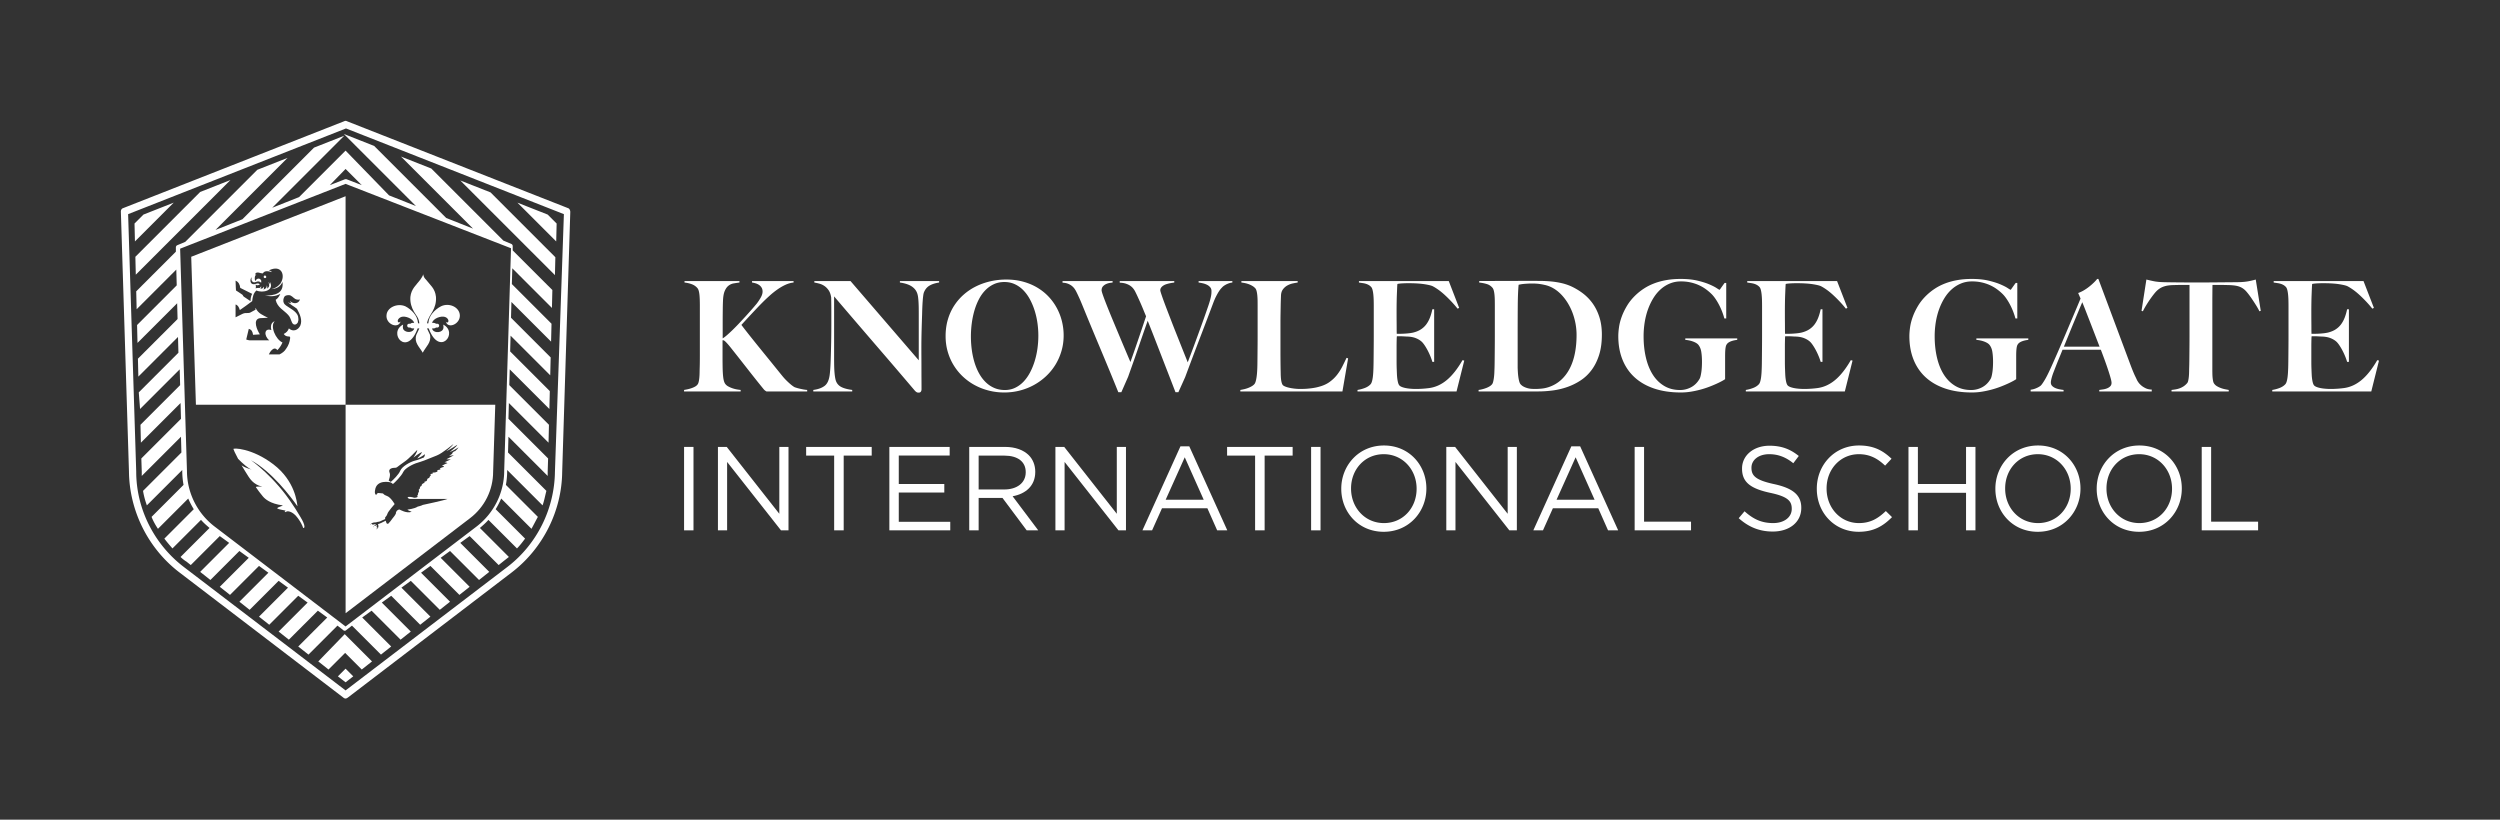 <svg xmlns="http://www.w3.org/2000/svg" xml:space="preserve" style="fill-rule:evenodd;clip-rule:evenodd;stroke-linejoin:round;stroke-miterlimit:2" viewBox="0 0 2443 801"><rect x="0" y="0" width="2443" height="801" fill="#333333" stroke="none"/><path d="M444.78 440.508c-.834 1.663-5.834 5-5.834 5 1.25 0 4.584-.833 4.584-.833-1.25 1.25-7.917 4.167-7.084 4.167h4.167l-6.25 2.916c1.667 0 2.917.834 2.917.834-1.667.416-5.417 2.5-5.417 2.5 2.917.416 1.667 1.25 1.667 1.25-2.5.416-3.75 1.666-3.75 1.666.833.417.416.834.416.834s-3.333.416-2.916 1.25c.416.416 0 .833 0 .833-2.5 1.25-4.584.833-4.584.833l.417.834c-.417 0-2.917.833-2.5 1.25.417.416.417 1.25 0 1.25s-.833.833-.833 1.25c0 .416-1.25 1.25-1.667 1.25-.417 0-.833 1.25-.833 1.662 0 .421-.834 1.254-1.667 1.254-.833 0-.833.417-.833.829 0 .421 0 .838-.834.838-.416 0-1.25.833-1.666 1.246-.417.837 0 1.254-.834 1.671-.833 0-1.25 1.666-1.25 2.083 0 0 0 .833-.416.833-.417 0-.834.834-.417 1.25v1.25s-.833 1.246-.833 1.667c0 .417 0 1.25-.417 1.662-.417.421-.417.838-.417.838s.417.417.417.833c0 .413-2.917 1.25-3.75.834-.833-.421-5-1.25-5.833-.421-.834.837 1.666 1.671 2.083 1.671h36.667c-2.5 1.25-24.167 5.833-24.167 5.833-1.25.829-5 1.667-5 1.667-2.917 2.083-10 2.916-10 2.916.417.834 4.167 2.084 4.167 2.084-4.584 2.083-11.667-2.084-11.667-2.084-.833-.416-1.667.413-2.5.834-.417.416-.833.833-.833 1.25-.417.412-.417 1.25-.417 1.666-.833 2.084-2.5 3.75-3.75 5.417-.833 1.25-2.083 2.917-3.333 4.167-.834 1.25-2.084 0-2.084 0l-.833-2.505-4.167 2.084c-.833.421-2.916 1.254-3.333 1.254 0 .417.417 1.25.417 1.667 0 .833 0 1.666-.834 2.5-.416.416-.833.829-1.666.829.833-.413 1.25-.829 1.666-1.663-.833 0-1.25-.421-.833-1.25 0-.416 0-.833.417-1.254-.417 0-.417 0-.834.421-.416 0-.833.417-1.25.417h-.416c-.417 0-.417 0-.834.833 0 0-.416.417-.416.833 0-.416 0-.833.416-1.25l1.25-1.25c.417-.416.834-.416 1.25-.833-.833 0-1.666 0-2.5.417h-1.25s-.416 0-.416-.417-.417-.417-.834 0c-.416.417-.833.417-1.25.833l1.25-1.25c.834-.833 2.5-1.25 3.75-1.25.834 0 1.25 0 2.084-.416 0 0 3.333-.417 3.333-.834l4.583-2.083c-.416-.833 0-1.667 0-1.667s1.667-1.666 2.084-3.333c.416-2.083 7.083-9.583 7.083-9.583s-3.75-6.667-7.5-7.917-3.333-2.5-4.167-2.5c-.833 0-4.166-.417-4.166-.417-2.084.417-2.084 2.084-2.084 2.084-2.083-1.25-1.25-4.584-1.25-4.584 1.25-11.25 15-7.916 15-7.916 1.25.416 2.5 1.666 2.5 1.666 1.667-1.25 8.334-7.916 10-11.666 1.667-3.75 9.584-7.917 14.167-9.167 1.667-.417 3.75-1.25 6.25-2.083 4.167-1.667 9.167-3.75 12.5-5 5.417-2.084 16.25-11.25 16.25-11.25-2.083 3.333-7.083 7.083-7.083 7.083 1.666-.417 10.833-6.25 10.833-6.25-.417 1.667-7.5 7.083-7.5 7.083 2.083-.416 8.75-4.583 8.75-4.583-.833 1.667-6.25 6.25-6.25 6.25-.417-1.25 2.917-2.917 2.917-2.917m-64.167 21.25c-1.667-4.166 3.75-4.583 4.583-4.583.834 0 1.667 0 2.5-.421.834-.829 4.584-3.329 7.917-5.829 3.333-2.083 12.083-11.25 12.083-11.25 0 2.496-3.75 7.5-3.75 7.5 5.834-4.583 8.334-5.417 8.334-5.417 0 1.25-4.584 6.25-4.584 6.25 3.334-.833 7.5-4.166 7.5-4.166 0 1.25-.416 2.495-1.25 3.333-.833.417-1.666.417-2.083.833-2.917 1.25-4.583 1.667-6.25 2.084-5 1.25-12.917 5.833-14.583 10-1.25 3.333-6.667 8.75-9.167 10.833-.417-.417-1.25-.833-2.083-1.25.416-1.667 2.083-5 .833-7.917m-42.917-66.25v203.75l121.667-92.916c14.167-10.834 22.5-27.5 22.5-45.417l2.083-65.417h-146.25Z" style="fill:#fff;fill-rule:nonzero"/><path d="M413.113 344.675c-3.334-5.833-8.75-10-6.25-17.5.416-.833 2.5-5.417 2.916-6.25h-1.666c-10.417 28.75-29.584 4.167-14.167-3.75-.417 2.083-.417 3.75.417 5 2.5 3.333 9.583 2.917 10.416-1.25h-1.666c-.834 0-1.667-.417-2.084-.833h-1.25c-2.5 0-2.5-3.75 0-3.75h1.25c.417-.417 1.25-.834 2.084-.834h1.666c-1.25-4.166-8.75-7.083-12.5-5.833s-4.583 5-2.5 5.417c.834 0 1.25-.834 1.667-.834-2.5 7.5-14.583 2.5-13.75-6.25.417-7.5 10.417-12.083 18.333-8.75 3.334 1.667 6.25 4.167 8.334 6.667 2.083 2.5 3.75 5.417 4.166 10h1.25c-.416-5.417-3.333-7.917-5.416-11.667-2.084-3.75-3.75-8.333-3.334-14.166.834-7.917 5.834-11.667 9.584-16.667 1.25-2.083 2.5-3.333 2.916-5.417.417 2.5 1.25 3.75 2.917 5.417 3.75 5 8.75 8.333 9.583 16.667.417 5.833-1.25 10.416-3.333 14.166s-4.583 6.667-5.417 11.667h1.25c.417-4.583 2.084-7.5 4.167-10 2.083-2.5 5-5 8.333-6.667 7.917-3.75 17.917.834 18.334 8.75.416 8.75-11.667 13.75-13.75 6.25.416.417.833 1.25 1.666.834 1.667-.417 1.25-4.167-2.5-5.417-4.166-1.25-11.666 1.667-12.5 5.833h1.667c.833 0 1.667.417 2.083.834h1.25c2.5 0 2.5 3.75 0 3.75h-1.25c-.416.416-1.25.833-2.083.833h-1.667c.417 4.167 7.917 5 10.417 1.25.833-1.25.833-2.917.417-5 15.416 7.917-3.75 32.083-14.167 3.75h-1.667c.417.833 2.5 5.417 2.917 6.25 1.667 7.5-4.167 11.667-7.083 17.5" style="fill:#fff"/><path d="M267.279 453.842c21.25 16.246 22.917 37.5 23.334 40.417v.417c-6.667-9.584-25-33.75-45.417-45 0 0 23.333 16.246 41.25 44.166.416.417 3.333 5 7.083 11.25 5.833 9.584 3.75 11.25 2.917 10.83-.834-.413 0-2.084-5.417-9.58-5.417-7.5-10.417-6.666-10.417-6.666l-2.083.833c-1.25-.833 1.667-1.254 0-1.667-1.667-.416-5-.833-7.083-1.67-2.5-1.246 6.25-2.913 4.583-3.33-12.083-1.666-17.083-6.25-19.167-8.75-2.5-2.916-4.583-5.833-6.666-8.754-1.25-1.662 7.916-.412 5.833-.829-8.75-2.083-12.083-8.333-13.333-10-2.5-3.754-4.584-7.5-6.667-10.833 4.167 2.912 10 4.166 10 4.166-3.333-.833-9.167-6.25-13.333-10.416-2.917-5.421-4.584-9.167-4.584-9.588-.833-1.246 17.917-1.246 39.167 15.004" style="fill:#fff;fill-rule:nonzero"/><path d="m330.196 660.927 7.5 5.829 7.5-5.829-7.5-7.505-7.5 7.505Zm-19.166-14.584 10 7.913 16.25-16.246 16.25 16.246 10-7.913-26.667-26.666-25.833 26.666ZM140.196 209.677l-8.75 8.745.417 17.505 37.917-37.921-29.584 11.671Zm55.417-22.088-63.333 63.338.416 17.495 92.5-92.495-29.583 11.662Zm303.75 55.004-6.667 217.5c0 21.246-10 41.246-26.666 54.167l-128.334 97.917-128.333-97.917c-16.667-12.921-26.667-32.921-26.667-54.167L176.03 243.01l161.666-63.333 161.667 62.916Zm-161.667-77.5 15.834 15.829-15-5.833h-1.25l-15 5.833 15.416-15.829Zm0-17.916-45.416 45.416-26.25 10.417 70.416-70.417-29.583 11.667-70 69.996-26.25 10.416 70.417-70.416-29.584 11.671-70.416 70.416-7.917 3.329c-.833.421-1.25 1.255-1.25 2.084v4.166l-38.75 38.755.417 17.495 38.75-38.745.416 15.412-38.75 38.754.417 17.496 38.75-38.746.417 15.417-38.75 38.75.416 17.5 38.75-38.754.417 15.421-38.75 38.745 1.25 16.25 38.75-38.745.417 15.416-38.75 38.75.416 17.496 38.75-38.75.417 15.421-38.75 38.746.417 12.921v4.166l38.333-38.333.417 15.417-37.5 37.5c.833 4.995 2.083 9.583 3.75 14.162l34.583-34.579v.833c0 4.579.417 9.167 1.25 13.75l-31.25 31.25c1.667 4.167 3.75 7.917 6.25 11.663l29.583-29.579c1.667 3.745 3.334 7.083 5.417 10.416l-28.75 28.746c2.5 3.338 5.417 6.671 7.917 9.588l27.916-27.917c2.5 2.917 5.417 5.417 8.334 7.913l-28.334 28.333c1.667 1.667 3.75 3.337 5.834 4.587l4.166 3.33 28.334-28.33 9.166 6.663-28.333 28.333 10 7.917 28.333-28.329 9.167 6.662-28.333 28.333 10 7.917 28.333-28.329 9.167 6.662-28.334 28.334 10 7.916 28.334-28.329 9.166 6.663-28.333 28.333 10 7.917 28.333-28.329 9.167 6.662-28.333 28.333 10 7.917 28.333-28.329 9.167 6.662-28.334 28.334 10 7.916 28.334-28.329 5.833 4.579c.417.421.833.421 1.25.421.417 0 .833 0 1.25-.421l5.833-4.579 28.334 28.329 10-7.916-28.334-28.334 9.167-6.662 28.333 28.329 10-7.917-28.333-28.333 9.167-6.662 28.333 28.329 10-7.917-28.333-28.333 9.166-6.663 28.334 28.329 10-7.916-28.334-28.334 9.167-6.662 28.333 28.329 10-7.917-28.333-28.333 9.167-6.662 28.333 28.329 10-7.917-28.333-28.333 9.166-6.663 28.334 28.33 4.166-3.33c2.084-1.67 3.75-2.92 5.834-4.587l-28.334-28.333c2.917-2.496 5.834-5 8.334-7.913l27.916 27.917c2.917-2.917 5.417-6.25 7.917-9.588l-28.75-28.746c2.083-3.333 3.75-6.671 5.417-10.416l29.583 29.579c2.083-3.746 4.167-7.913 6.25-11.663l-31.25-31.25a76.783 76.783 0 0 0 1.25-13.75v-.833l34.583 34.579c1.667-4.579 2.5-9.579 3.75-14.162l-37.5-37.5.417-15.417 38.333 38.333v-4.166l.417-12.921-38.75-38.746.417-15.421 38.75 38.75.416-17.496-38.75-38.75.417-15.416 38.75 38.745.417-17.495-38.75-38.755.416-15.412 38.75 38.746.417-17.496-38.75-38.754.417-15.413 38.75 38.75.416-17.504-38.75-38.746.417-15.421 38.75 38.755.417-17.505-38.75-38.745v-4.167c0-.838-.417-1.671-1.25-2.083l-7.917-3.338-70.417-70.417-29.583-11.662 70.417 70.417-26.25-10.417-70.417-70.417-29.583-11.671 70.416 70.421-26.25-10.416-42.5-43.75Zm205 104.166-63.333-63.333-29.583-11.667 92.5 92.496.416-17.496Zm1.25-32.921-8.75-8.745-29.583-11.671 37.917 37.921.416-17.505Zm-1.666 242.505c-.417 36.245-17.5 70.833-46.25 92.916L337.696 674.677 179.363 553.843c-28.75-22.083-46.25-56.671-46.25-92.916l-7.917-251.667 212.917-83.75 212.917 83.75-8.75 251.667Zm12.916-257.5-216.25-85.005c-.833-.412-1.666-.412-2.5 0l-216.25 85.005c-1.25.412-2.083 1.666-2.083 3.333l7.917 254.162c.416 38.334 18.75 75 49.166 98.338l160.417 122.496c.417.421 1.25.833 2.083.833.834 0 1.25-.412 2.084-.833L500.196 559.26c30.417-23.338 48.75-60.004 49.167-97.917l7.917-254.166c0-1.667-.834-3.338-2.084-3.75" style="fill:#fff;fill-rule:nonzero"/><path d="M293.53 318.007c-2.083 4.583-7.083 6.666-11.25 2.916-.833 2.5-2.5 4.167-5 5.417.834 1.25 2.084 2.5 5 2.5 1.25 0 1.25.417 1.25 1.667-.416 3.75-1.666 7.083-3.75 10-1.666 2.916-4.166 4.583-6.666 5.833h-10.417c.833-2.083 5-8.75 8.333-4.167 2.084-2.083 3.75-4.583 5-7.5-6.666-2.916-12.5-16.25-7.5-20.833-5 1.667-3.75 7.5-3.333 8.75-6.667-2.5-7.917 5-2.083 10h-17.917c-1.25 0-2.083 0-3.333-.417l-1.25-.416c1.666-6.667.833-3.75 2.5-10.417 2.916.833 3.75 2.917 4.166 5.833 2.084 0 4.584-.416 6.667-.416-2.5-3.75-7.5-14.584 0-15.834 2.5 0 5.417-.416 7.917-.416-5-2.5-9.584-4.167-12.084-9.584-.416.834 0 1.25 0 1.667-1.666.833-2.916 1.667-4.583 2.5-1.25.833-2.5.833-4.167.833h-1.25c-.833 0-2.083.417-2.916.834-2.084 1.25-4.584 2.083-6.667 3.333v-12.5c2.083.417 3.333 2.5 4.167 5.417 4.166-2.917 8.333-5.834 12.083-8.75.417-4.167 1.25-7.917 4.167-10.417 5.833 2.917 18.333 0 12.916-8.75.417.833.417 2.917.417 2.917s-.833-1.667-1.667-2.5c1.25 3.333 1.25 5-1.666 6.666.833-.833.833-2.083 0-3.333.416 2.5-1.667 3.75-3.334 4.167.834-.834.834-1.667.417-2.917-.417 1.667-2.083 2.5-3.333 1.667 0 0 1.25-.417.833-2.084-.417.834-.833 1.25-1.25 1.667-1.25 0-2.917 0-4.167.417.417-1.25.417-2.084 0-3.75 1.25 1.25 2.5.833 4.167 0-2.083-2.5-4.167.416-7.083-.417-2.917-.833-2.5-5.417-.834-6.667-.833 2.084 0 5 2.5 5 .834 0 1.667-.416 2.917-.833 1.667-.417 2.917.417 3.75 1.25 0-1.25.417-2.083-.417-2.917-1.25-2.083-4.583-1.25-5 1.25-.416-.416-.833-.833-.833-2.916 0-2.084.833-2.917 1.667-3.75-.417 0-.834.416-1.25.416 0-.416 0-1.666 1.666-2.083 1.667-.417 3.334.833 5.834.833 1.25-2.083 3.333-2.916 8.75-1.25 0 0-.417-1.25-2.917-1.666 12.5-6.25 16.667 5 11.25 12.916 0 .417-.417.417-.833.834-1.667 2.083-4.584 3.75-7.917 4.583 4.583-.417 8.75-2.083 10.833-7.083 1.667 11.666-8.333 13.333-17.083 13.333 5.417.833 9.583 1.25 15-1.667-1.25 2.5-2.5 4.584-4.583 5.834 1.666 7.5 7.916 10 12.083 14.583 3.75 3.75 2.917 9.583 6.667 9.583 1.25 0 2.083-.833 2.916-2.083.417-1.25.834-2.5.417-4.583 0-3.75-4.167-7.084-8.333-9.584-2.5-1.666-5-2.916-5.834-5-.833-1.666-.416-4.583.834-6.25.833-.833 2.083-1.25 4.166-1.25 2.5 0 4.167 2.5 6.25 3.75 1.667.834 3.334.834 4.584.417-1.25 4.583-6.667 4.583-9.584 1.667 0 .833.834 1.666 1.25 2.083-1.25 0-2.5-.417-3.333-1.25.833 1.667 6.25 4.583 8.75 6.667 2.917 5.416 5.417 10.833 3.333 16.25m-58.75-36.667 11.667 5.833s-1.667 2.5-1.667 7.084c-.416-.417-5.833-3.75-6.25-4.167-1.25-.833-.833-1.25-1.666-2.083-.417-.417-6.25-4.167-6.25-4.167s-.417-6.25-.417-9.583c2.917 1.25 4.167 3.75 4.583 7.083m-47.916-30.417 4.583 144.584h146.25v-203.75l-150.833 59.166Zm72.083 18.334c-.833 0-1.25.416-1.25 1.25 0 .833.417 1.25 1.25 1.25s1.25-.417 1.25-1.25c0-.417-.417-1.25-1.25-1.25" style="fill:#fff;fill-rule:nonzero"/><path d="M668.483 436.725h9.2v81.533h-9.2z" style="fill:#fff"/><path d="M701.567 436.724h8.616l51.367 65.346v-65.346h8.971v81.533h-7.338l-52.65-66.858v66.858h-8.966v-81.533ZM815.141 445.229H787.77v-8.504h64.063v8.504h-27.375v73.029h-9.317v-73.029ZM869.08 436.724h58.937v8.392H878.28v27.833h44.495v8.388H878.28v28.537h50.32v8.383h-59.52v-81.533ZM981.372 478.31c12.229 0 20.967-6.292 20.967-16.771v-.238c0-10.012-7.688-16.071-20.85-16.071H956.33v33.08h25.042Zm-34.242-41.584h35.059c10.016 0 18.054 3.029 23.179 8.154 3.958 3.963 6.287 9.667 6.287 16.071v.238c0 13.508-9.316 21.429-22.129 23.758l25.042 33.313h-11.3l-23.642-31.684H956.33v31.684h-9.2v-81.534ZM1031.35 436.724h8.616l51.367 65.346v-65.346h8.971v81.533h-7.338l-52.65-66.858v66.858h-8.966v-81.533ZM1176.26 488.323l-18.521-41.462-18.638 41.462h37.159Zm-22.713-52.179h8.617l37.154 82.117h-9.9l-9.55-21.55h-44.375l-9.667 21.55h-9.437l37.158-82.117ZM1226.48 445.229h-27.371v-8.504h64.054v8.504h-27.366v73.029h-9.317v-73.029Z" style="fill:#fff;fill-rule:nonzero"/><path d="M1281.22 436.725h9.204v81.533h-9.204z" style="fill:#fff"/><path d="M1384.31 477.724v-.234c0-18.516-13.512-33.658-32.15-33.658-18.633 0-31.912 14.908-31.912 33.429v.229c0 18.525 13.508 33.663 32.145 33.663 18.634 0 31.917-14.908 31.917-33.429m-73.617 0v-.234c0-22.475 16.892-42.162 41.7-42.162 24.809 0 41.467 19.45 41.467 41.933v.229c0 22.484-16.892 42.167-41.7 42.167-24.808 0-41.467-19.45-41.467-41.933M1413.32 436.724h8.617l51.366 65.346v-65.346h8.971v81.533h-7.341l-52.646-66.858v66.858h-8.967v-81.533ZM1558.23 488.323l-18.521-41.462-18.638 41.462h37.159Zm-22.713-52.179h8.617l37.154 82.117h-9.9l-9.55-21.55h-44.375l-9.667 21.55h-9.437l37.158-82.117ZM1597.38 436.724h9.2v73.029h45.895v8.504h-55.095v-81.533ZM1699.07 506.378l5.709-6.755c8.5 7.688 16.654 11.53 27.954 11.53 10.946 0 18.167-5.821 18.167-13.859v-.233c0-7.571-4.075-11.883-21.192-15.492-18.754-4.079-27.375-10.133-27.375-23.529v-.229c0-12.813 11.296-22.25 26.787-22.25 11.88 0 20.384 3.375 28.655 10.017l-5.359 7.104c-7.571-6.171-15.141-8.85-23.529-8.85-10.6 0-17.354 5.825-17.354 13.158v.233c0 7.692 4.192 12 22.133 15.846 18.167 3.959 26.554 10.596 26.554 23.059v.233c0 13.979-11.646 23.062-27.837 23.062-12.929 0-23.525-4.308-33.313-13.046M1775.38 477.724v-.234c0-23.058 17.241-42.162 41.233-42.162 14.792 0 23.646 5.242 31.796 12.929l-6.284 6.758c-6.875-6.525-14.566-11.183-25.629-11.183-18.054 0-31.562 14.675-31.562 33.429v.229c0 18.871 13.625 33.663 31.562 33.663 11.184 0 18.521-4.308 26.325-11.763l6.059 5.942c-8.505 8.617-17.825 14.325-32.613 14.325-23.529 0-40.887-18.521-40.887-41.933M1864.96 436.724h9.2v36.225h47.058v-36.225h9.2v81.533h-9.2V481.57h-47.058v36.688h-9.2v-81.534ZM2023.5 477.724v-.234c0-18.516-13.513-33.658-32.15-33.658-18.634 0-31.913 14.908-31.913 33.429v.229c0 18.525 13.508 33.663 32.146 33.663 18.633 0 31.917-14.908 31.917-33.429m-73.617 0v-.234c0-22.475 16.892-42.162 41.7-42.162 24.808 0 41.467 19.45 41.467 41.933v.229c0 22.484-16.892 42.167-41.7 42.167-24.809 0-41.467-19.45-41.467-41.933M2122.51 477.724v-.234c0-18.516-13.512-33.658-32.15-33.658-18.633 0-31.912 14.908-31.912 33.429l-.001.229c.001 18.525 13.509 33.663 32.146 33.663 18.634 0 31.917-14.908 31.917-33.429m-73.617 0v-.234c0-22.475 16.892-42.162 41.7-42.162 24.809 0 41.467 19.45 41.467 41.933v.229c0 22.484-16.892 42.167-41.7 42.167-24.808 0-41.467-19.45-41.467-41.933M2151.52 436.724h9.2v73.029h45.895v8.504h-55.095v-81.533ZM748.924 382.511a31.928 31.928 0 0 1-1.317-.875c-.487-.342-1-.854-1.537-1.538a969.356 969.356 0 0 1-8.592-10.679 1568.923 1568.923 0 0 1-7.971-10.129 4043.166 4043.166 0 0 0-7.862-10.021 3858.43 3858.43 0 0 0-8.196-10.35 86.538 86.538 0 0 0-2.85-3.329c-.779-.85-1.429-1.512-1.938-1.975-.512-.462-.929-.767-1.241-.912a2.215 2.215 0 0 0-.917-.221h-.438v15.908c0 2.563.009 4.95.038 7.167.021 2.221.058 4.158.108 5.816.046 1.417.121 2.817.217 4.209.1 1.387.233 2.679.404 3.875a20.28 20.28 0 0 0 .733 3.291c.313.996.717 1.817 1.205 2.45.733.975 1.729 1.805 3 2.484a26.306 26.306 0 0 0 4.058 1.758c1.437.488 2.867.854 4.279 1.096 1.413.246 2.633.412 3.654.512v1.463H668.47v-1.463a60.564 60.564 0 0 0 3.766-.729 33.705 33.705 0 0 0 3.692-1.062 21.898 21.898 0 0 0 3.221-1.429c.975-.534 1.754-1.171 2.337-1.905.538-.583.954-1.487 1.246-2.704.292-1.221.513-2.6.658-4.137.146-1.538.234-3.171.255-4.904.025-1.734.062-3.405.112-5.013.046-1.367.083-3.196.108-5.492.025-2.291.038-4.829.038-7.612v-47.208c0-1.805-.025-3.609-.075-5.413a72.784 72.784 0 0 0-.292-5.017c-.146-1.537-.379-2.904-.696-4.095-.316-1.2-.766-2.138-1.354-2.821-1.412-1.659-3.204-2.9-5.375-3.734-2.171-.829-4.571-1.387-7.204-1.683v-1.462h53.688v1.462c-1.9.246-3.78.525-5.634.846a11.198 11.198 0 0 0-5.046 2.233c-1.512 1.171-2.754 2.917-3.729 5.238-.979 2.316-1.537 5.554-1.683 9.7-.1 2.296-.158 4.446-.183 6.446-.025 2.004-.05 4.295-.075 6.883-.025 2.592-.034 5.717-.034 9.375v13.842c1.171-.68 2.596-1.755 4.279-3.217a134.403 134.403 0 0 0 5.484-5.083 211.98 211.98 0 0 0 6.146-6.255c2.12-2.241 4.216-4.5 6.287-6.762a402.433 402.433 0 0 0 5.925-6.621 324.347 324.347 0 0 0 5.013-5.85 48.53 48.53 0 0 0 4.095-6.167c1.167-2.104 1.755-4.012 1.755-5.725 0-1.466-.292-2.716-.88-3.745a8.261 8.261 0 0 0-2.337-2.605 11.656 11.656 0 0 0-3.296-1.65 23.903 23.903 0 0 0-3.8-.883v-1.462h40.592v1.462c-2.534.246-5.109.954-7.717 2.129-2.608 1.175-5.217 2.671-7.825 4.479a78.301 78.301 0 0 0-7.717 6.134 181.612 181.612 0 0 0-7.312 6.933 265.205 265.205 0 0 0-5.121 5.267 1440.606 1440.606 0 0 0-5.267 5.596 1146.878 1146.878 0 0 0-5.191 5.595 1408.304 1408.304 0 0 0-4.829 5.267 283.208 283.208 0 0 0 4.058 5.3 819.781 819.781 0 0 0 5.925 7.5c2.217 2.779 4.621 5.767 7.204 8.958a3057.83 3057.83 0 0 0 7.9 9.73c2.683 3.291 5.338 6.57 7.971 9.837 2.637 3.267 5.146 6.363 7.533 9.288a50.406 50.406 0 0 0 3.109 3.399 76.267 76.267 0 0 0 3.329 3.146c1.075.95 2.058 1.755 2.962 2.413.904.658 1.575 1.087 2.013 1.283.341.146.937.35 1.791.617.85.271 1.855.537 3 .808a83.04 83.04 0 0 0 3.659.767c1.287.246 2.566.412 3.837.512v1.463h-39.862ZM917.703 276.092c-3.655.538-6.717 1.5-9.18 2.892-2.462 1.391-4.304 3.525-5.521 6.404-.341.729-.608 1.829-.804 3.292a91.483 91.483 0 0 0-.512 5.05 186.552 186.552 0 0 0-.367 6.183c-.1 2.221-.171 4.479-.217 6.771-.15 4.296-.308 9.358-.479 15.187a645.92 645.92 0 0 0-.254 18.846c0 2.829.013 5.942.038 9.333.02 3.392.033 6.859.033 10.392 0 3.538.012 7.017.037 10.429.025 3.417.038 6.588.038 9.517 0 .925-.221 1.708-.658 2.342-.438.633-1.167.95-2.196.95-.829 0-1.521-.184-2.084-.546a8.211 8.211 0 0 1-1.57-1.354c-5.559-6.534-10.755-12.63-15.58-18.284a4064.076 4064.076 0 0 0-13.825-16.129c-4.387-5.096-8.608-9.996-12.654-14.7l-12.066-14.042c-4-4.658-8.034-9.366-12.105-14.12a4344 4344 0 0 1-12.687-14.88v60.85c0 2.488.021 4.888.071 7.205.046 2.316.158 4.475.329 6.475s.4 3.787.696 5.375c.291 1.583.679 2.862 1.171 3.837 1.12 2.292 2.95 4.013 5.483 5.158 2.533 1.146 5.85 1.988 9.95 2.521v1.467h-38.033v-1.467a33.22 33.22 0 0 0 3.729-.696 23.434 23.434 0 0 0 3.766-1.241 17.835 17.835 0 0 0 3.363-1.9 9.62 9.62 0 0 0 2.596-2.821c1.366-2.1 2.271-5.183 2.708-9.258.438-4.075.729-8.967.879-14.675.146-4.296.279-9.367.4-15.225a912.54 912.54 0 0 0 .184-18.809v-12.775c0-1.779-.013-3.646-.038-5.596-.025-1.954-.062-4.366-.108-7.245-.392-2.88-1.196-5.221-2.417-7.03-1.217-1.804-2.621-3.241-4.204-4.316a16.235 16.235 0 0 0-5.008-2.304 54.547 54.547 0 0 0-4.83-1.063v-1.462h35.33l66.704 77.454v-45.392c0-1.95-.013-3.904-.038-5.854a133.163 133.163 0 0 0-.183-5.563 68.67 68.67 0 0 0-.438-4.87c-.195-1.488-.487-2.767-.879-3.842-.975-2.783-2.829-5.054-5.558-6.813-2.733-1.754-6.513-2.975-11.338-3.658v-1.462h38.325v1.462ZM1014.67 327.984c0-4.054-.292-8.158-.875-12.312a75.466 75.466 0 0 0-2.708-12.059c-1.221-3.883-2.742-7.537-4.571-10.958-1.829-3.417-3.963-6.387-6.4-8.904a28.41 28.41 0 0 0-8.3-5.971c-3.1-1.467-6.525-2.2-10.279-2.2-3.85 0-7.325.721-10.421 2.163-3.096 1.441-5.863 3.42-8.3 5.937-2.442 2.517-4.538 5.471-6.292 8.867-1.754 3.396-3.208 7.07-4.354 11.033a83.638 83.638 0 0 0-2.558 12.383 99.26 99.26 0 0 0-.842 12.9c0 4.546.304 8.992.917 13.342.608 4.35 1.508 8.45 2.704 12.313 1.196 3.858 2.708 7.412 4.537 10.662 1.829 3.25 3.971 6.058 6.434 8.429a27.466 27.466 0 0 0 8.337 5.534c3.096 1.32 6.521 1.979 10.279 1.979 3.654 0 7.009-.734 10.054-2.2 3.046-1.463 5.78-3.467 8.192-6.009 2.417-2.541 4.525-5.52 6.329-8.941 1.8-3.421 3.313-7.109 4.534-11.067a78.076 78.076 0 0 0 2.708-12.275c.583-4.229.875-8.442.875-12.646m24.725-.183c0 5.317-.708 10.387-2.125 15.212-1.412 4.83-3.387 9.305-5.925 13.425a54.29 54.29 0 0 1-9.142 11.188 58.073 58.073 0 0 1-11.775 8.558c-4.291 2.367-8.9 4.184-13.82 5.45-4.93 1.267-10 1.9-15.217 1.9-5.171 0-10.179-.608-15.029-1.825-4.854-1.221-9.413-2.975-13.675-5.271a54.756 54.756 0 0 1-11.667-8.37 53.664 53.664 0 0 1-9.033-11.046c-2.513-4.071-4.463-8.509-5.854-13.313-1.388-4.8-2.084-9.883-2.084-15.25 0-5.754.721-11.104 2.159-16.054 1.437-4.946 3.475-9.471 6.108-13.567a51.796 51.796 0 0 1 9.396-10.933 55.182 55.182 0 0 1 12.033-8.046c4.388-2.171 9.079-3.829 14.079-4.975 5-1.146 10.179-1.716 15.542-1.716 5.854 0 11.287.683 16.312 2.045 5.021 1.367 9.617 3.28 13.784 5.742 4.171 2.463 7.866 5.388 11.083 8.775a52.418 52.418 0 0 1 8.117 11.158 55.04 55.04 0 0 1 5.012 12.909 57.23 57.23 0 0 1 1.721 14.004M1204.26 276.092c-1.266.146-2.45.417-3.545.804-1.096.392-2.063.817-2.888 1.279-.833.467-1.525.905-2.087 1.321-.563.413-.913.717-1.059.913-.341.341-.833.854-1.462 1.537-.638.684-1.354 1.646-2.159 2.892-.804 1.242-1.708 2.842-2.708 4.796-1 1.95-2.037 4.391-3.108 7.316a5404.437 5404.437 0 0 1-13.129 34.546 3452.955 3452.955 0 0 0-7.205 18.959 4958.78 4958.78 0 0 0-6.8 18.15l-6.583 14.637h-2.854a5594.665 5594.665 0 0 0-7.604-19.675 5601.01 5601.01 0 0 1-6.875-17.737 7049.6 7049.6 0 0 0-6.4-16.492 2626.016 2626.016 0 0 0-6.254-15.871 1130.558 1130.558 0 0 0-4.755 13.492 4060.57 4060.57 0 0 0-4.825 14.046 1418.92 1418.92 0 0 1-4.866 13.97 7189.753 7189.753 0 0 1-4.717 13.275l-6.583 14.992h-2.996a2381.283 2381.283 0 0 0-9.513-23.308 4195.446 4195.446 0 0 0-8.775-21.046 4746.071 4746.071 0 0 1-8.191-19.613 2968.75 2968.75 0 0 1-7.825-19.033c-.784-1.9-1.463-3.558-2.05-4.975a121.499 121.499 0 0 0-1.679-3.879 754.006 754.006 0 0 0-1.575-3.404 102.895 102.895 0 0 0-1.717-3.475c-.296-.588-.746-1.329-1.354-2.234-.613-.9-1.425-1.791-2.454-2.67-1.021-.88-2.3-1.634-3.838-2.271-1.537-.634-3.375-.996-5.521-1.096v-1.608h48.929v1.462c-.487.05-1.316.158-2.487.329-1.167.171-2.363.513-3.579 1.025a9.533 9.533 0 0 0-3.259 2.271c-.95 1-1.425 2.329-1.425 3.988 0 .733.488 2.466 1.463 5.2.975 2.733 2.254 6.1 3.837 10.104 1.588 4 3.392 8.429 5.413 13.283 2.025 4.858 4.071 9.763 6.146 14.717 2.071 4.954 4.096 9.762 6.071 14.421 1.975 4.662 3.716 8.775 5.229 12.337a3633.94 3633.94 0 0 0 2.854-8.083c1.121-3.192 2.337-6.717 3.654-10.567 1.317-3.854 2.721-7.983 4.208-12.4 1.488-4.412 3.009-8.958 4.571-13.637-.879-2.1-1.783-4.288-2.708-6.563a246.266 246.266 0 0 0-2.813-6.633 439.33 439.33 0 0 0-2.779-6.159 141.96 141.96 0 0 0-2.525-5.204c-.391-.733-.937-1.562-1.646-2.491-.708-.93-1.637-1.809-2.779-2.638-1.146-.833-2.575-1.542-4.279-2.129-1.708-.583-3.779-.925-6.217-1.025v-1.608h53.317v1.462c-.387.05-.996.133-1.825.258-.829.121-1.754.292-2.783.513-1.021.217-2.071.5-3.142.842-1.075.341-2.05.791-2.925 1.35-.879.562-1.6 1.22-2.158 1.979-.563.754-.842 1.65-.842 2.671 0 .441.292 1.55.879 3.329a229.642 229.642 0 0 0 2.338 6.7 539.076 539.076 0 0 0 3.437 9.154c1.317 3.412 2.696 6.987 4.134 10.725 1.437 3.733 2.925 7.529 4.462 11.383a4476.93 4476.93 0 0 1 4.425 11.129c1.413 3.563 2.742 6.892 3.983 9.992 1.246 3.1 2.309 5.746 3.184 7.942a578.471 578.471 0 0 1 2.525-6.7 839.977 839.977 0 0 0 3.216-8.563c1.146-3.1 2.342-6.358 3.584-9.775 1.246-3.416 2.5-6.858 3.766-10.321a807.874 807.874 0 0 0 3.659-10.212c1.171-3.346 2.266-6.504 3.291-9.479.78-2.296 1.392-4.259 1.83-5.896.437-1.633.754-3.013.95-4.138.195-1.12.304-2.05.329-2.783.025-.729.037-1.337.037-1.829 0-1.463-.429-2.696-1.283-3.696-.85-1-1.9-1.804-3.142-2.417a19.006 19.006 0 0 0-4.096-1.425 39.17 39.17 0 0 0-4.062-.733v-1.462h32.987v1.462ZM1311.82 382.511h-99.762v-1.463c1.221-.191 2.5-.45 3.842-.766a29.108 29.108 0 0 0 3.875-1.209 24.496 24.496 0 0 0 3.437-1.65c1.05-.608 1.913-1.304 2.596-2.083.487-.583.904-1.462 1.246-2.637.337-1.167.621-2.488.837-3.95.221-1.463.392-3.025.513-4.684.125-1.662.208-3.296.258-4.904.046-1.367.083-3.233.108-5.6.025-2.367.05-4.967.075-7.796.025-2.829.046-5.783.075-8.854.021-3.075.034-6.004.034-8.783v-29.129c0-1.709-.013-3.442-.034-5.2a65.192 65.192 0 0 0-.258-4.975c-.146-1.563-.367-2.95-.658-4.171-.292-1.221-.709-2.175-1.246-2.854a11.79 11.79 0 0 0-2.596-2.196c-1-.638-2.108-1.196-3.325-1.684a24.533 24.533 0 0 0-3.804-1.17 37.164 37.164 0 0 0-3.95-.663v-1.462h55v1.462c-1.363.196-2.963.492-4.788.879a19.037 19.037 0 0 0-5.266 1.975c-1.684.925-3.134 2.204-4.354 3.834-1.221 1.633-1.85 3.791-1.9 6.47-.146 3.509-.246 6.7-.292 9.575l-.15 8.513a530.328 530.328 0 0 0-.071 8.7v27.262a1280.038 1280.038 0 0 0 .146 17.213c.05 1.608.083 3.192.108 4.75.025 1.558.1 3.033.221 4.421.121 1.387.317 2.633.588 3.725.262 1.1.616 1.987 1.058 2.671.387.537 1.146 1.05 2.267 1.533 1.12.487 2.487.912 4.095 1.279 1.613.367 3.375.658 5.3.879 1.93.221 3.892.329 5.888.329.833 0 1.912-.025 3.258-.075a74.928 74.928 0 0 0 4.425-.291 74.843 74.843 0 0 0 5.121-.654 46.15 46.15 0 0 0 5.263-1.167c4-1.063 7.391-2.592 10.17-4.584 2.78-1.987 5.18-4.258 7.2-6.804a47.596 47.596 0 0 0 5.23-8.154 308.456 308.456 0 0 0 4.245-8.7l1.534.513-5.559 32.329ZM1423.33 382.511h-96.767v-1.463a34.78 34.78 0 0 0 7.279-1.975c2.367-.929 4.229-2.17 5.596-3.733.483-.583.9-1.462 1.242-2.637.341-1.167.612-2.488.804-3.95.196-1.463.341-3.025.441-4.684.096-1.662.171-3.296.221-4.904a325.2 325.2 0 0 0 .109-5.492c.025-2.291.045-4.829.075-7.612.02-2.779.041-5.708.071-8.779.024-3.075.037-6.125.037-9.15v-29.279c0-1.805-.029-3.659-.075-5.563a70.235 70.235 0 0 0-.329-5.379c-.171-1.679-.425-3.196-.767-4.533-.341-1.346-.808-2.334-1.391-2.967a10.17 10.17 0 0 0-2.38-1.904 13.317 13.317 0 0 0-2.704-1.171c-.95-.292-2-.525-3.146-.696l-3.691-.55v-1.462h87.771l10.162 26.258-1.533.729c-2-2.483-4.071-4.862-6.217-7.129a130.153 130.153 0 0 0-6.329-6.254c-2.075-1.9-4.108-3.571-6.104-5.009-2.004-1.437-3.854-2.595-5.559-3.475-1.27-.683-3.954-1.354-8.045-2.012-4.1-.658-9.413-.988-15.946-.988-2.096 0-4.146.063-6.146.184-1.996.121-3.488.304-4.458.55-.1.779-.184 2.025-.259 3.729-.071 1.708-.158 3.754-.254 6.146-.1 2.387-.171 5.071-.221 8.046a557.82 557.82 0 0 0-.075 9.358c0 3.804.013 7.012.038 9.621.025 2.608.037 4.741.037 6.4 0 1.658.013 2.912.038 3.766.025.85.037 1.4.037 1.642h2.521c1.246 0 2.633-.033 4.171-.104a89.15 89.15 0 0 0 4.787-.367 39.404 39.404 0 0 0 4.463-.696c3.021-.733 5.6-1.791 7.716-3.183 2.121-1.392 3.901-3.071 5.342-5.046 1.434-1.975 2.617-4.191 3.546-6.658.925-2.458 1.679-5.104 2.267-7.933h1.754v51.416h-1.754c-.438-1.558-1.05-3.304-1.825-5.229a69.631 69.631 0 0 0-2.634-5.704 54.548 54.548 0 0 0-3.037-5.154c-1.05-1.563-2.013-2.759-2.888-3.588-1.562-1.412-3.462-2.571-5.704-3.471-2.246-.904-4.879-1.429-7.904-1.575a89.975 89.975 0 0 1-3.329-.145 71.526 71.526 0 0 0-1.9-.109 44.065 44.065 0 0 0-1.934-.037h-3.512c-.1.683-.158 1.546-.183 2.591-.025 1.046-.05 2.209-.075 3.496a209.512 209.512 0 0 0-.038 4.05v13.784c0 1.654.013 3.212.038 4.666.025 1.459.062 2.675.112 3.65.046 1.604.108 3.184.183 4.742.071 1.554.192 3 .363 4.337a32.3 32.3 0 0 0 .662 3.646c.263 1.096.617 1.984 1.059 2.663.437.683 1.221 1.262 2.337 1.75 1.125.487 2.454.887 3.988 1.204 1.533.317 3.208.546 5.008.692 1.804.145 3.633.22 5.488.22 1.658 0 3.633-.075 5.925-.22a93.435 93.435 0 0 0 6.654-.655c6.196-.825 11.946-3.441 17.262-7.858 5.313-4.412 10.434-10.887 15.359-19.425l1.683.438-7.533 30.133ZM1540.62 327.365c0-3.841-.354-7.62-1.062-11.341a62.495 62.495 0 0 0-3.034-10.721 55.695 55.695 0 0 0-4.791-9.625c-1.879-2.992-3.963-5.663-6.254-8.025-2.292-2.358-4.788-4.325-7.496-5.908a28.673 28.673 0 0 0-8.525-3.317 58.445 58.445 0 0 0-5.409-.983c-1.95-.267-4.437-.405-7.458-.405-1.125 0-2.304.038-3.55.113-1.246.071-2.437.158-3.583.254-1.146.1-2.196.229-3.146.4-.95.171-1.717.329-2.304.475-.488 4.863-.767 11.575-.842 20.129-.075 8.559-.108 18.771-.108 30.634v30.191c.046 1.413.121 2.934.216 4.563.1 1.625.259 3.208.48 4.737.216 1.534.5 2.921.841 4.159.342 1.241.775 2.175 1.317 2.808a10.646 10.646 0 0 0 3.142 2.408 20.309 20.309 0 0 0 3.583 1.384c1.221.341 2.462.562 3.733.658 1.267.096 2.488.146 3.659.146 2.095 0 4.287-.125 6.579-.367a31.996 31.996 0 0 0 6.583-1.387c4.583-1.505 8.592-3.792 12.033-6.855 3.438-3.062 6.3-6.783 8.592-11.158 2.292-4.375 4-9.337 5.121-14.879 1.121-5.542 1.683-11.571 1.683-18.088m24.721-.295c0 7.558-.904 14.166-2.708 19.82-1.8 5.659-4.238 10.546-7.313 14.667-3.071 4.121-6.654 7.521-10.754 10.2a59.494 59.494 0 0 1-13.054 6.438 71.019 71.019 0 0 1-14.188 3.366c-4.854.634-9.57.95-14.15.95h-58.295v-1.462a28.88 28.88 0 0 0 3.804-.734 33.246 33.246 0 0 0 3.766-1.208c1.192-.462 2.28-1 3.255-1.608.975-.613 1.754-1.279 2.341-2.013.438-.537.804-1.391 1.096-2.562.296-1.171.533-2.5.729-3.988.196-1.487.329-3.087.404-4.796.071-1.704.134-3.366.184-4.975.046-1.366.083-3.195.108-5.491.025-2.292.05-4.829.075-7.613.025-2.779.046-5.708.071-8.783.025-3.071.037-6.121.037-9.146v-29.279c0-1.704-.012-3.463-.037-5.267a65.433 65.433 0 0 0-.254-5.087c-.146-1.588-.367-3-.659-4.246-.291-1.246-.704-2.208-1.241-2.892-1.517-1.854-3.417-3.125-5.704-3.808-2.296-.683-4.759-1.167-7.392-1.463v-1.462c2.05 0 4.783-.013 8.196-.038 3.408-.02 7.312-.033 11.704-.033 4.383 0 9.175-.012 14.371-.037 5.191-.025 10.616-.038 16.271-.038 3.07 0 6.229.013 9.47.038 3.246.025 6.513.183 9.8.475 3.292.291 6.596.791 9.913 1.5a51.563 51.563 0 0 1 9.729 3.108 62.37 62.37 0 0 1 11.667 6.912c3.675 2.755 6.908 6.059 9.687 9.909 2.784 3.854 4.988 8.312 6.621 13.387 1.633 5.071 2.45 10.821 2.45 17.259M1697.62 332.116c-.925.1-1.9.259-2.925.479-1.021.217-2.013.5-2.963.842-.95.342-1.817.767-2.596 1.279-.779.517-1.387 1.138-1.829 1.871-.387.538-.683 1.258-.879 2.158a24.877 24.877 0 0 0-.438 3.042 55.04 55.04 0 0 0-.183 3.517 174.777 174.777 0 0 0-.033 3.587v21.604c-.488.392-1.438.98-2.854 1.759-1.413.783-3.18 1.662-5.305 2.637-2.12.975-4.508 1.979-7.166 3.004a88.556 88.556 0 0 1-8.554 2.784 94.706 94.706 0 0 1-9.475 2.05 60.327 60.327 0 0 1-9.8.804c-9.755 0-18.421-1.267-26-3.8-7.584-2.538-13.984-6.183-19.2-10.938-5.221-4.75-9.192-10.529-11.921-17.333-2.729-6.8-4.1-14.471-4.1-23 0-2.537.233-5.437.696-8.704.466-3.267 1.341-6.679 2.633-10.242 1.292-3.558 3.05-7.179 5.267-10.862 2.216-3.679 5.083-7.175 8.591-10.496a56.882 56.882 0 0 1 8.159-6.363c2.945-1.9 6.216-3.533 9.8-4.9 3.583-1.362 7.52-2.425 11.812-3.183 4.288-.754 8.996-1.133 14.117-1.133 6.191 0 11.604.55 16.237 1.646 4.629 1.1 8.509 2.32 11.629 3.658 3.121 1.342 5.509 2.562 7.167 3.658 1.658 1.096 2.608 1.646 2.85 1.646.1 0 .283-.196.55-.587.271-.388.625-.888 1.063-1.5.441-.609.937-1.317 1.5-2.117a56.287 56.287 0 0 1 1.866-2.525h1.534V311.2h-1.83a64.592 64.592 0 0 0-2.229-6.792 65.342 65.342 0 0 0-3.033-6.683 58.552 58.552 0 0 0-3.588-5.95c-1.266-1.834-2.558-3.392-3.875-4.663a49.04 49.04 0 0 0-5.633-4.7c-2.046-1.471-4.304-2.754-6.767-3.854-2.462-1.104-5.129-1.971-8.008-2.608-2.875-.638-5.971-.955-9.287-.955-3.855 0-7.421.671-10.713 2.013a31.38 31.38 0 0 0-9 5.6c-2.704 2.387-5.092 5.258-7.167 8.6-2.07 3.342-3.825 6.987-5.266 10.942-1.438 3.95-2.525 8.17-3.254 12.662a86.046 86.046 0 0 0-1.096 13.833c0 7.463.754 14.405 2.266 20.821 1.509 6.417 3.755 11.967 6.73 16.65 2.97 4.688 6.691 8.359 11.154 11.017 4.458 2.658 9.621 3.987 15.471 3.987 3.8 0 7.395-.9 10.787-2.704 3.388-1.804 6.129-4.512 8.225-8.121.392-.633.733-1.545 1.025-2.741.296-1.196.55-2.538.767-4.021.221-1.488.379-3.1.475-4.829.1-1.729.146-3.45.146-5.154 0-3.559-.217-6.767-.659-9.621-.433-2.854-1.412-5.204-2.925-7.059-.537-.633-1.266-1.216-2.191-1.754a19.605 19.605 0 0 0-3.109-1.429 27 27 0 0 0-3.654-1.021 31.685 31.685 0 0 0-3.771-.55v-1.462h50.759v1.462ZM1802.78 382.511h-96.766v-1.463a34.679 34.679 0 0 0 7.275-1.975c2.366-.929 4.233-2.17 5.596-3.733.487-.583.904-1.462 1.245-2.637.342-1.167.613-2.488.805-3.95.191-1.463.337-3.025.441-4.684.092-1.662.167-3.296.217-4.904.046-1.367.083-3.196.108-5.492.025-2.291.05-4.829.075-7.612.021-2.779.046-5.708.071-8.779.025-3.075.038-6.125.038-9.15v-29.279a212 212 0 0 0-.075-5.563 70.217 70.217 0 0 0-.33-5.379c-.17-1.679-.425-3.196-.762-4.533-.342-1.346-.809-2.334-1.392-2.967a10.247 10.247 0 0 0-2.379-1.904 13.317 13.317 0 0 0-2.704-1.171c-.954-.292-2-.525-3.146-.696l-3.696-.55v-1.462h87.771l10.167 26.258-1.538.729a115.63 115.63 0 0 0-6.217-7.129 128.348 128.348 0 0 0-6.324-6.254c-2.075-1.9-4.109-3.571-6.105-5.009-2.004-1.437-3.854-2.595-5.558-3.475-1.271-.683-3.954-1.354-8.05-2.012-4.096-.658-9.412-.988-15.942-.988-2.1 0-4.146.063-6.146.184s-3.487.304-4.462.55c-.1.779-.179 2.025-.254 3.729-.071 1.708-.163 3.754-.254 6.146a286.63 286.63 0 0 0-.221 8.046 557.82 557.82 0 0 0-.075 9.358c0 3.804.012 7.012.037 9.621.025 2.608.038 4.741.038 6.4 0 1.658.012 2.912.037 3.766.025.85.038 1.4.038 1.642h2.521c1.241 0 2.633-.033 4.166-.104a88.933 88.933 0 0 0 4.792-.367 39.384 39.384 0 0 0 4.462-.696c3.021-.733 5.596-1.791 7.717-3.183 2.121-1.392 3.9-3.071 5.342-5.046 1.433-1.975 2.616-4.191 3.546-6.658.925-2.458 1.679-5.104 2.266-7.933h1.754v51.416h-1.754c-.437-1.558-1.05-3.304-1.829-5.229a66.738 66.738 0 0 0-2.633-5.704c-.979-1.875-1.988-3.596-3.038-5.154-1.046-1.563-2.008-2.759-2.887-3.588-1.559-1.412-3.463-2.571-5.704-3.471-2.242-.904-4.875-1.429-7.9-1.575a89.633 89.633 0 0 1-3.33-.145 72.254 72.254 0 0 0-1.9-.109 44.082 44.082 0 0 0-1.937-.037h-3.508c-.105.683-.159 1.546-.184 2.591-.025 1.046-.05 2.209-.075 3.496a209.741 209.741 0 0 0-.037 4.05v13.784c0 1.654.012 3.212.037 4.666.025 1.459.063 2.675.113 3.65.041 1.604.108 3.184.183 4.742.071 1.554.188 3 .358 4.337.171 1.338.392 2.555.663 3.646.267 1.096.621 1.984 1.062 2.663.438.683 1.217 1.262 2.338 1.75 1.125.487 2.45.887 3.987 1.204 1.534.317 3.209.546 5.009.692 1.804.145 3.633.22 5.487.22 1.654 0 3.634-.075 5.925-.22a93.55 93.55 0 0 0 6.654-.655c6.196-.825 11.946-3.441 17.263-7.858 5.312-4.412 10.433-10.887 15.358-19.425l1.684.438-7.534 30.133ZM1982.06 332.116c-.925.1-1.9.259-2.925.479-1.021.217-2.013.5-2.963.842a12.27 12.27 0 0 0-2.595 1.279c-.78.517-1.388 1.138-1.83 1.871-.387.538-.683 1.258-.879 2.158a24.887 24.887 0 0 0-.437 3.042 54.3 54.3 0 0 0-.184 3.517 174.777 174.777 0 0 0-.033 3.587v21.604c-.488.392-1.438.98-2.854 1.759-1.413.783-3.179 1.662-5.304 2.637a124.39 124.39 0 0 1-7.167 3.004 88.466 88.466 0 0 1-8.554 2.784 94.645 94.645 0 0 1-9.475 2.05 60.327 60.327 0 0 1-9.8.804c-9.754 0-18.421-1.267-26-3.8-7.584-2.538-13.984-6.183-19.2-10.938-5.221-4.75-9.192-10.529-11.921-17.333-2.729-6.8-4.1-14.471-4.1-23 0-2.537.233-5.437.696-8.704.466-3.267 1.341-6.679 2.633-10.242 1.292-3.558 3.05-7.179 5.267-10.862 2.216-3.679 5.083-7.175 8.591-10.496a56.937 56.937 0 0 1 8.159-6.363c2.946-1.9 6.216-3.533 9.8-4.9 3.583-1.362 7.521-2.425 11.812-3.183 4.288-.754 8.996-1.133 14.117-1.133 6.192 0 11.604.55 16.237 1.646 4.63 1.1 8.509 2.32 11.63 3.658 3.12 1.342 5.508 2.562 7.166 3.658 1.659 1.096 2.609 1.646 2.85 1.646.1 0 .284-.196.55-.587.271-.388.625-.888 1.063-1.5.441-.609.937-1.317 1.5-2.117a56.287 56.287 0 0 1 1.866-2.525h1.534V311.2h-1.829a64.838 64.838 0 0 0-2.23-6.792 65.342 65.342 0 0 0-3.033-6.683 58.73 58.73 0 0 0-3.587-5.95c-1.267-1.834-2.559-3.392-3.875-4.663a49.138 49.138 0 0 0-5.634-4.7c-2.046-1.471-4.304-2.754-6.766-3.854-2.463-1.104-5.13-1.971-8.009-2.608-2.875-.638-5.971-.955-9.287-.955-3.854 0-7.421.671-10.713 2.013a31.394 31.394 0 0 0-9 5.6c-2.704 2.387-5.091 5.258-7.166 8.6-2.071 3.342-3.825 6.987-5.267 10.942-1.438 3.95-2.525 8.17-3.254 12.662a86.16 86.16 0 0 0-1.096 13.833c0 7.463.754 14.405 2.267 20.821 1.508 6.417 3.754 11.967 6.729 16.65 2.971 4.688 6.691 8.359 11.154 11.017 4.458 2.658 9.621 3.987 15.471 3.987 3.8 0 7.396-.9 10.787-2.704 3.388-1.804 6.129-4.512 8.225-8.121.392-.633.734-1.545 1.025-2.741.296-1.196.55-2.538.767-4.021.221-1.488.379-3.1.475-4.829.1-1.729.146-3.45.146-5.154 0-3.559-.217-6.767-.659-9.621-.433-2.854-1.412-5.204-2.925-7.059-.537-.633-1.266-1.216-2.191-1.754a19.564 19.564 0 0 0-3.109-1.429 26.958 26.958 0 0 0-3.654-1.021 31.685 31.685 0 0 0-3.771-.55v-1.462h50.759v1.462ZM2051.7 338.773c-1.508-3.9-3.046-7.888-4.604-11.958a4316.603 4316.603 0 0 0-4.571-11.85c-1.492-3.825-2.892-7.434-4.209-10.825a474.73 474.73 0 0 0-3.512-8.813 519.49 519.49 0 0 0-3.071 7.242 6577.678 6577.678 0 0 1-4.167 9.983 1461.975 1461.975 0 0 0-5.05 12.25 4660.141 4660.141 0 0 1-5.704 13.971h34.888Zm-.292 43.737v-1.462c1.071-.146 2.292-.317 3.658-.517a17.006 17.006 0 0 0 3.913-1.025c1.242-.487 2.292-1.158 3.146-2.016.85-.859 1.279-1.996 1.279-3.417 0-.879-.271-2.313-.804-4.296-.538-1.979-1.267-4.392-2.196-7.229a335.686 335.686 0 0 0-3.288-9.542 673.059 673.059 0 0 0-4.17-11.233H2015.5a353.496 353.496 0 0 1-2.163 5.358c-.704 1.713-1.4 3.4-2.083 5.067a284.62 284.62 0 0 0-2.008 5.029 978.938 978.938 0 0 0-2.013 5.171c-1.075 2.696-1.867 5.021-2.379 6.979-.508 1.954-.767 3.425-.767 4.4 0 1.325.404 2.413 1.204 3.271.809.858 1.821 1.554 3.038 2.092a19.27 19.27 0 0 0 4.025 1.245 47.09 47.09 0 0 0 4.167.663v1.462h-32.184v-1.683a17.276 17.276 0 0 0 3.696-.804 24.092 24.092 0 0 0 3.108-1.279c.925-.463 1.684-.904 2.267-1.317.583-.412.95-.721 1.096-.912.683-.684 1.817-2.317 3.404-4.905 1.583-2.583 3.546-6.433 5.888-11.554 2.145-4.729 4.433-9.887 6.87-15.466 2.438-5.584 4.93-11.363 7.463-17.338 2.537-5.971 5.083-11.983 7.642-18.029a3475.645 3475.645 0 0 0 7.354-17.479l-2.342-5.413c1.804-.633 3.621-1.487 5.45-2.558a45.65 45.65 0 0 0 5.192-3.55 60.386 60.386 0 0 0 4.496-3.913c1.366-1.316 2.512-2.558 3.437-3.729h1.175l31.45 84.184a225.16 225.16 0 0 0 1.604 4.17c.492 1.217.979 2.4 1.467 3.546a70.67 70.67 0 0 0 1.533 3.367c.538 1.096 1.1 2.279 1.684 3.546.195.437.633 1.158 1.316 2.158.684 1 1.609 2.013 2.779 3.033 1.171 1.025 2.609 1.95 4.317 2.78 1.704.829 3.708 1.27 5.996 1.316v1.829h-51.271ZM2207.9 304.178c-.879-1.804-1.967-3.741-3.254-5.816a203.73 203.73 0 0 0-3.917-6.034 93.565 93.565 0 0 0-3.8-5.266c-1.221-1.559-2.221-2.705-3-3.438a16.347 16.347 0 0 0-3.216-2.412 16.596 16.596 0 0 0-3.621-1.5 26.707 26.707 0 0 0-4.209-.805 60.293 60.293 0 0 0-5.116-.329c-1.9-.05-3.379-.087-4.425-.108-1.05-.025-2.038-.038-2.963-.038h-8.341c-.05 2.538-.084 5.63-.105 9.267-.029 3.638-.037 7.592-.037 11.863v61.2c0 1.366.008 2.758.037 4.175.021 1.412.092 2.77.217 4.062.121 1.296.292 2.442.513 3.442.216 1.004.525 1.771.912 2.308.733 1.075 1.696 1.967 2.892 2.675a22.283 22.283 0 0 0 3.804 1.792c1.337.491 2.679.866 4.021 1.137 1.341.267 2.546.5 3.621.696v1.463h-55.88v-1.463a71.784 71.784 0 0 0 3.95-.55 22.328 22.328 0 0 0 3.909-1.025 18.865 18.865 0 0 0 3.771-1.867c1.22-.783 2.387-1.808 3.508-3.079.492-.487.867-1.304 1.137-2.454.263-1.146.471-2.45.617-3.917.146-1.466.233-3.041.258-4.725.025-1.683.059-3.333.109-4.941.05-1.367.087-3.175.112-5.425l.071-7.434c.025-2.708.05-5.575.075-8.604.025-3.029.033-6.008.033-8.937v-49.659h-8.225c-.954 0-1.966.013-3.037.038-1.071.021-2.558.058-4.458.108-1.905.05-3.609.184-5.121.404a23.33 23.33 0 0 0-4.204.984 18.272 18.272 0 0 0-3.621 1.683 18.944 18.944 0 0 0-3.221 2.488c-.779.733-1.783 1.866-3 3.4a103.765 103.765 0 0 0-3.804 5.158 109.65 109.65 0 0 0-3.8 5.887c-1.221 2.025-2.242 3.888-3.071 5.596l-1.317-.437 4.754-30.575c2.342.583 4.767 1.133 7.275 1.646 2.513.512 5.546.816 9.109.912 3.804.1 7.175.158 10.125.183l8.562.075c2.75.025 5.596.038 8.521.038h9.946c3.704 0 7.008-.013 9.912-.038l8.521-.075c2.779-.025 5.642-.045 8.592-.07 2.95-.025 6.304-.063 10.058-.113 3.363-.096 6.325-.375 8.888-.837a73.212 73.212 0 0 0 7.35-1.721l4.896 30.575-1.313.437ZM2317.22 382.511h-96.767v-1.463a34.646 34.646 0 0 0 7.275-1.975c2.367-.929 4.234-2.17 5.596-3.733.488-.583.904-1.462 1.246-2.637.342-1.167.612-2.488.804-3.95a69.55 69.55 0 0 0 .442-4.684c.091-1.662.166-3.296.216-4.904.046-1.367.084-3.196.109-5.492.025-2.291.05-4.829.075-7.612.021-2.779.046-5.708.071-8.779.025-3.075.037-6.125.037-9.15v-29.279a212 212 0 0 0-.075-5.563 70.235 70.235 0 0 0-.329-5.379c-.171-1.679-.425-3.196-.762-4.533-.342-1.346-.809-2.334-1.392-2.967a10.247 10.247 0 0 0-2.379-1.904 13.341 13.341 0 0 0-2.704-1.171c-.955-.292-2-.525-3.146-.696l-3.696-.55v-1.462h87.771l10.166 26.258-1.537.729a115.63 115.63 0 0 0-6.217-7.129 128.354 128.354 0 0 0-6.325-6.254c-2.075-1.9-4.108-3.571-6.104-5.009-2.004-1.437-3.854-2.595-5.558-3.475-1.271-.683-3.955-1.354-8.05-2.012-4.096-.658-9.413-.988-15.942-.988-2.1 0-4.146.063-6.146.184s-3.487.304-4.462.55c-.1.779-.18 2.025-.255 3.729-.07 1.708-.162 3.754-.254 6.146a286.906 286.906 0 0 0-.22 8.046 547.042 547.042 0 0 0-.076 9.358c0 3.804.013 7.012.038 9.621.025 2.608.037 4.741.037 6.4.001 1.658.013 2.912.038 3.766.025.85.037 1.4.037 1.642h2.521c1.242 0 2.634-.033 4.167-.104a89.089 89.089 0 0 0 4.792-.367 39.384 39.384 0 0 0 4.462-.696c3.021-.733 5.596-1.791 7.717-3.183 2.121-1.392 3.9-3.071 5.341-5.046 1.434-1.975 2.617-4.191 3.546-6.658.925-2.458 1.68-5.104 2.267-7.933h1.754v51.416h-1.754c-.437-1.558-1.05-3.304-1.829-5.229a66.738 66.738 0 0 0-2.633-5.704c-.98-1.875-1.988-3.596-3.038-5.154-1.046-1.563-2.008-2.759-2.887-3.588-1.559-1.412-3.463-2.571-5.705-3.471-2.241-.904-4.875-1.429-7.9-1.575a89.659 89.659 0 0 1-3.329-.145 72.254 72.254 0 0 0-1.9-.109 44.082 44.082 0 0 0-1.937-.037h-3.509c-.104.683-.158 1.546-.183 2.591-.025 1.046-.05 2.209-.075 3.496a209.741 209.741 0 0 0-.037 4.05v13.784c0 1.654.012 3.212.037 4.666.025 1.459.063 2.675.113 3.65.041 1.604.108 3.184.183 4.742.071 1.554.187 3 .358 4.337.171 1.338.392 2.555.663 3.646.266 1.096.621 1.984 1.062 2.663.438.683 1.217 1.262 2.338 1.75 1.125.487 2.45.887 3.987 1.204 1.534.317 3.209.546 5.009.692 1.804.145 3.633.22 5.487.22 1.654 0 3.633-.075 5.925-.22a93.609 93.609 0 0 0 6.654-.655c6.196-.825 11.946-3.441 17.263-7.858 5.312-4.412 10.433-10.887 15.358-19.425l1.683.438-7.533 30.133Z" style="fill:#fff;fill-rule:nonzero"/></svg>